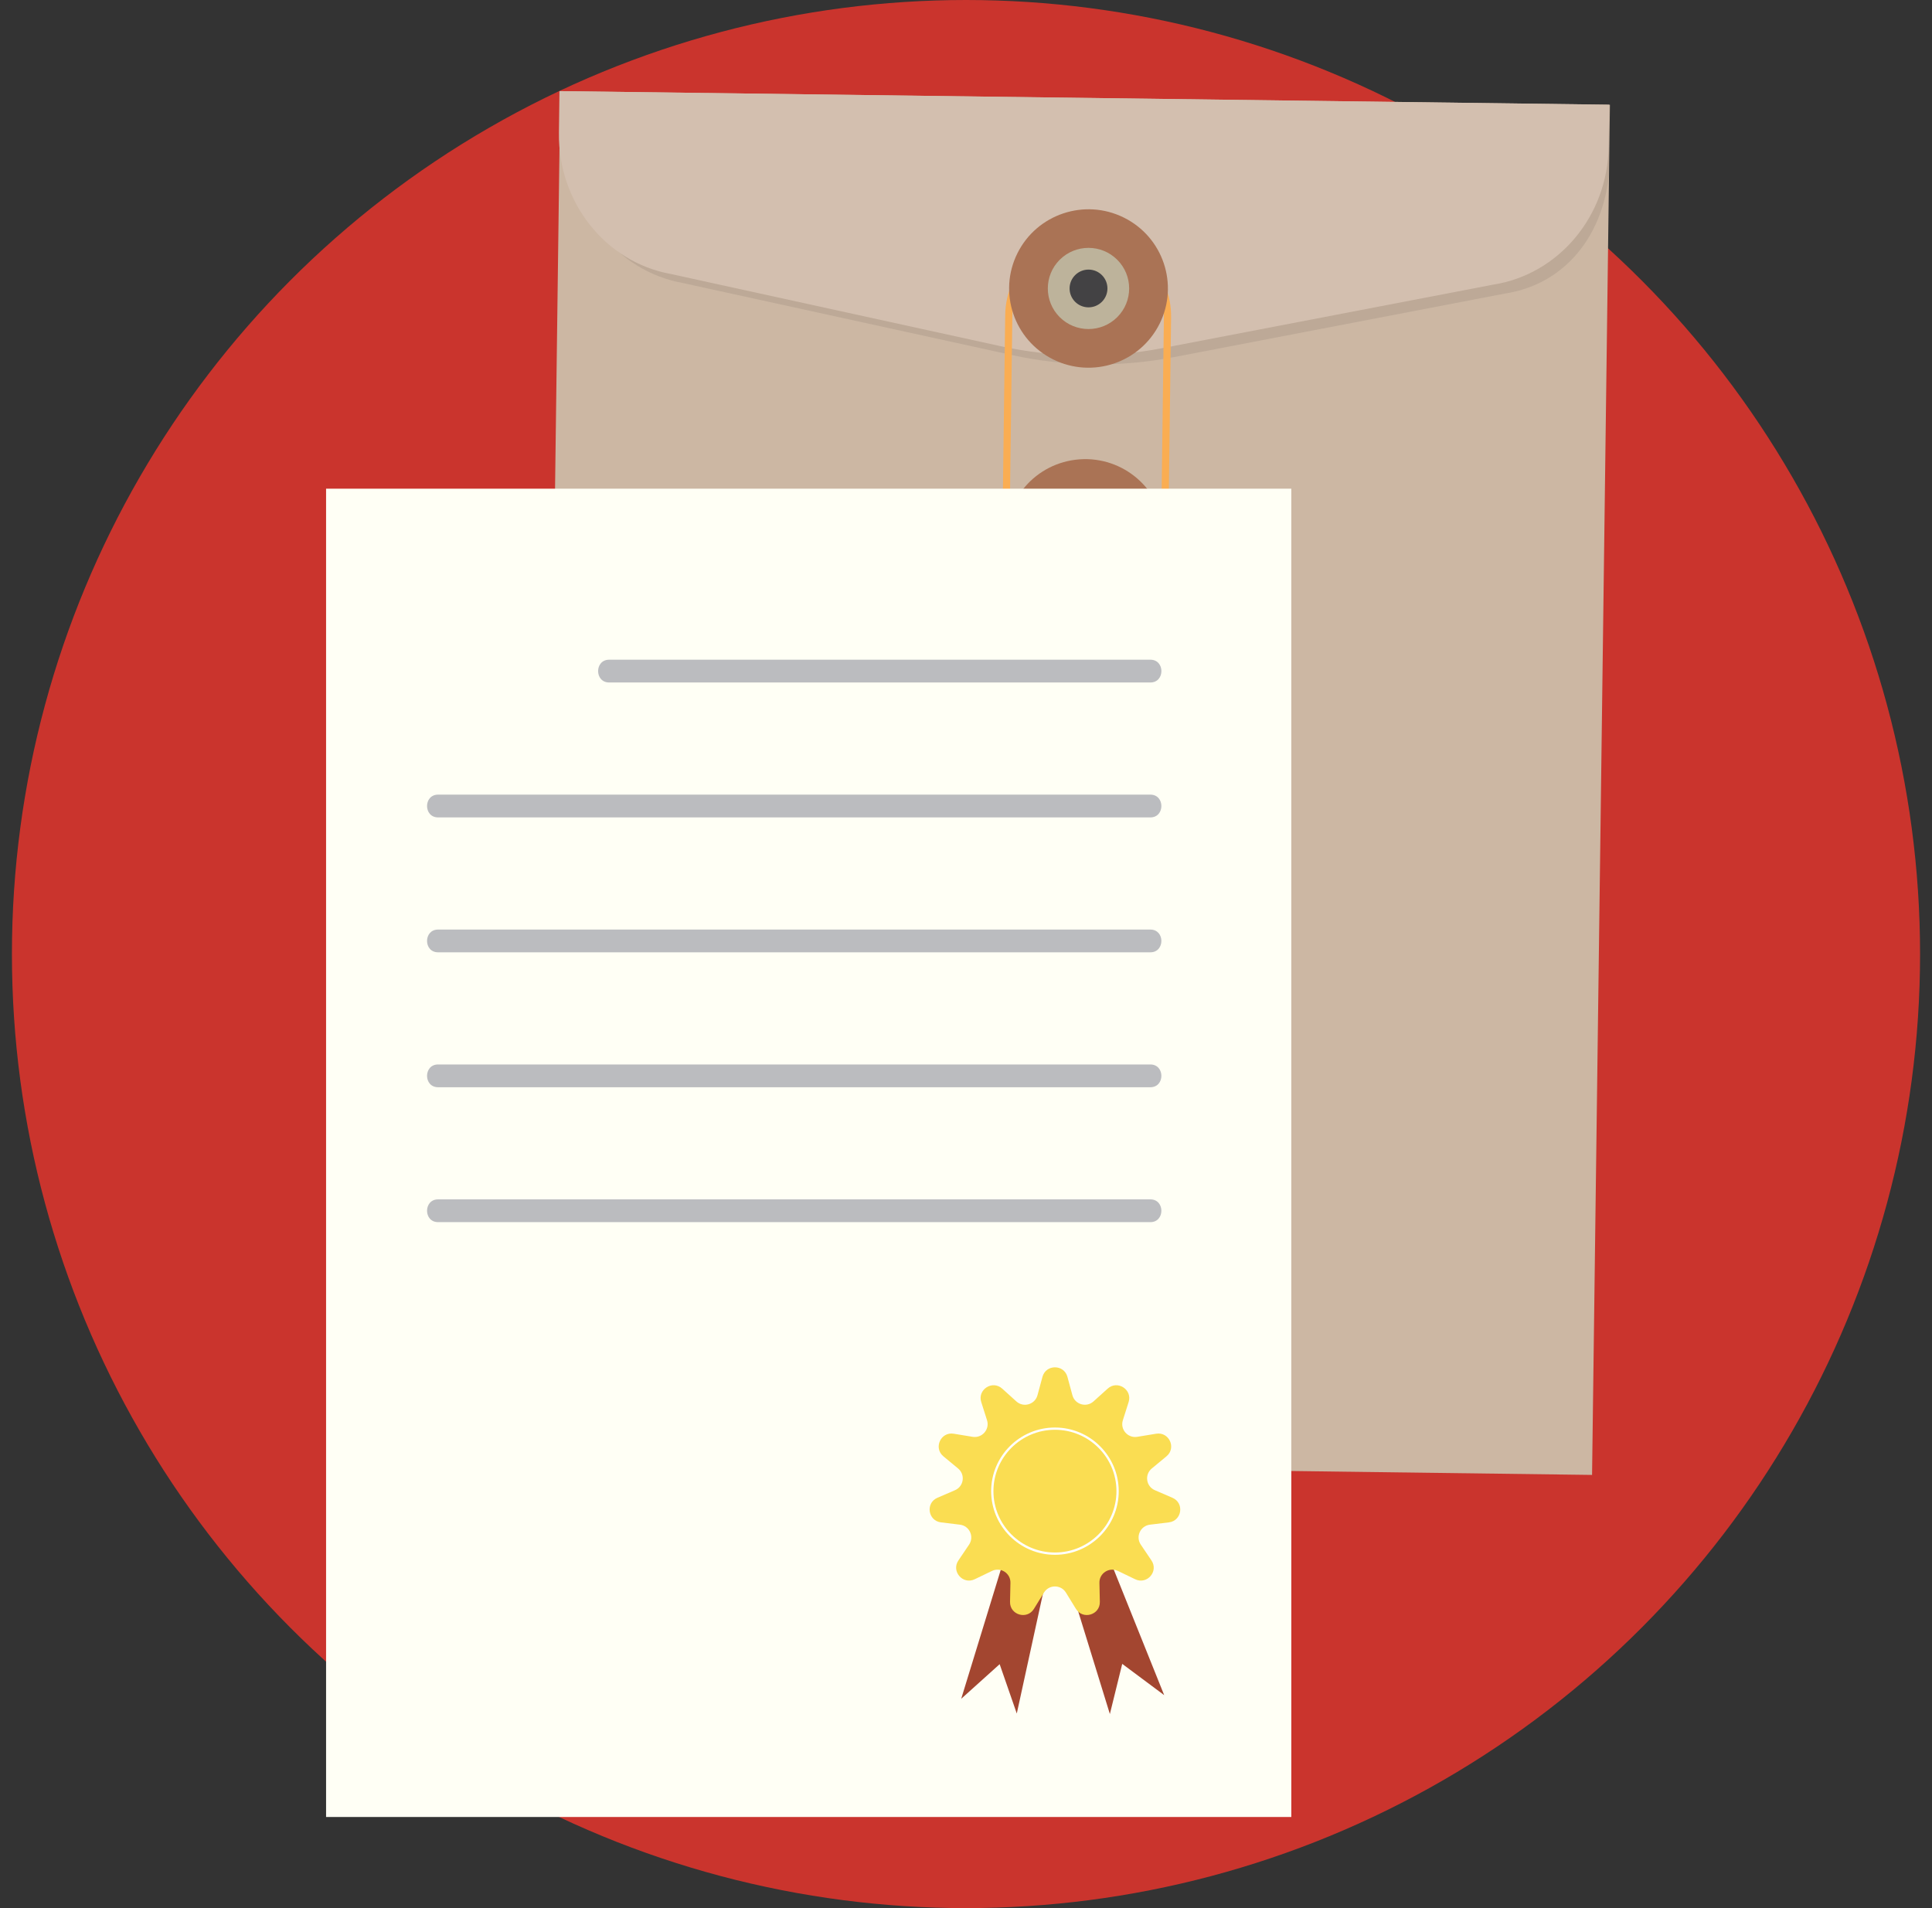 <svg width="81" height="80" viewBox="0 0 81 80" fill="none" xmlns="http://www.w3.org/2000/svg">
<rect x="0" y="0" width="81" height="80" fill="#333333" stroke="none"/>
<circle cx="40.5" cy="40" r="40" fill="#CA342D"/>
<path d="M23.488 3.821L22.739 61.267L66.748 61.838L67.497 4.392L23.488 3.821Z" fill="#CCB7A3"/>
<path opacity="0.09" d="M63.092 12.309L49.211 14.974C46.962 15.405 44.655 15.376 42.418 14.885L28.612 11.863C25.872 11.364 23.886 8.858 23.923 5.948L23.946 4.195L67.465 4.389L67.5 6.613C67.462 9.523 65.844 11.882 63.092 12.309Z" fill="#272525"/>
<path d="M62.601 11.934L48.721 14.598C46.472 15.029 44.164 15 41.928 14.509L28.122 11.487C25.382 10.988 23.395 8.482 23.433 5.572L23.456 3.82L67.466 4.389L67.443 6.142C67.405 9.053 65.353 11.506 62.601 11.934Z" fill="#D3BFAF"/>
<path d="M45.467 25.048C43.55 25.023 42.01 23.446 42.035 21.532L42.143 13.216C42.168 11.303 43.749 9.767 45.667 9.791C47.584 9.816 49.124 11.394 49.099 13.307L48.991 21.623C48.966 23.536 47.385 25.073 45.467 25.048ZM45.662 10.092C43.91 10.069 42.466 11.472 42.443 13.22L42.334 21.536C42.312 23.284 43.718 24.725 45.47 24.747C47.222 24.77 48.666 23.367 48.689 21.619L48.797 13.303C48.82 11.555 47.414 10.115 45.662 10.092Z" fill="#FAAD52"/>
<path d="M48.616 13.575C49.435 11.934 48.765 9.94 47.119 9.123C45.474 8.306 43.476 8.974 42.657 10.616C41.838 12.258 42.508 14.251 44.153 15.068C45.799 15.886 47.797 15.217 48.616 13.575Z" fill="#AA7355"/>
<path d="M46.841 13.297C47.507 12.633 47.507 11.555 46.841 10.891C46.175 10.226 45.096 10.226 44.429 10.891C43.764 11.555 43.764 12.633 44.429 13.297C45.096 13.962 46.175 13.962 46.841 13.297Z" fill="#BDB39B"/>
<path d="M46.43 12.105C46.424 12.542 46.064 12.891 45.626 12.886C45.188 12.88 44.838 12.521 44.843 12.085C44.849 11.647 45.209 11.298 45.646 11.303C46.085 11.308 46.436 11.667 46.43 12.105Z" fill="#434244"/>
<path d="M45.744 25.882C47.577 25.748 48.953 24.156 48.819 22.327C48.684 20.498 47.089 19.124 45.256 19.259C43.423 19.393 42.046 20.985 42.181 22.814C42.315 24.643 43.91 26.017 45.744 25.882Z" fill="#AA7355"/>
<path d="M46.826 23.641C47.419 22.912 47.308 21.84 46.577 21.248C45.845 20.655 44.771 20.767 44.178 21.496C43.584 22.226 43.695 23.297 44.427 23.89C45.158 24.482 46.232 24.371 46.826 23.641Z" fill="#BDB39B"/>
<path d="M45.69 23.338C46.116 23.234 46.377 22.806 46.273 22.381C46.169 21.957 45.739 21.696 45.314 21.8C44.888 21.904 44.627 22.332 44.731 22.757C44.835 23.182 45.264 23.442 45.69 23.338Z" fill="#434244"/>
<path d="M54.139 20.489H13.671V76.18H54.139V20.489Z" fill="#FFFFF5"/>
<path d="M25.539 28.614C33.102 28.614 40.667 28.614 48.23 28.614C48.847 28.614 48.847 27.659 48.23 27.659C40.667 27.659 33.102 27.659 25.539 27.659C24.922 27.66 24.922 28.614 25.539 28.614Z" fill="#BBBCBF"/>
<path d="M18.367 34.271C28.321 34.271 38.275 34.271 48.229 34.271C48.846 34.271 48.846 33.316 48.229 33.316C38.275 33.316 28.321 33.316 18.367 33.316C17.75 33.316 17.75 34.271 18.367 34.271Z" fill="#BBBCBF"/>
<path d="M18.367 39.927C28.321 39.927 38.275 39.927 48.229 39.927C48.846 39.927 48.846 38.973 48.229 38.973C38.275 38.973 28.321 38.973 18.367 38.973C17.75 38.973 17.75 39.927 18.367 39.927Z" fill="#BBBCBF"/>
<path d="M18.367 45.584C28.321 45.584 38.275 45.584 48.229 45.584C48.846 45.584 48.846 44.629 48.229 44.629C38.275 44.629 28.321 44.629 18.367 44.629C17.75 44.629 17.75 45.584 18.367 45.584Z" fill="#BBBCBF"/>
<path d="M18.367 51.24C28.321 51.24 38.275 51.24 48.229 51.24C48.846 51.24 48.846 50.285 48.229 50.285C38.275 50.285 28.321 50.285 18.367 50.285C17.75 50.285 17.75 51.24 18.367 51.24Z" fill="#BBBCBF"/>
<path d="M42.4 64.374L40.299 71.224L41.911 69.773L42.629 71.842L44.418 63.647L42.967 62.387L42.4 64.374Z" fill="#A34630"/>
<path d="M44.419 65.016L46.532 71.863L47.05 69.76L48.809 71.071L45.682 63.285L43.773 63.053L44.419 65.016Z" fill="#A34630"/>
<path d="M44.752 57.725L44.961 58.497C45.066 58.886 45.546 59.026 45.845 58.757L46.44 58.22C46.849 57.851 47.484 58.259 47.318 58.783L47.076 59.546C46.954 59.929 47.281 60.306 47.68 60.241L48.471 60.111C49.016 60.021 49.33 60.706 48.905 61.058L48.288 61.569C47.977 61.827 48.049 62.32 48.419 62.479L49.156 62.797C49.662 63.014 49.555 63.76 49.008 63.827L48.211 63.924C47.81 63.973 47.603 64.427 47.828 64.761L48.276 65.425C48.584 65.882 48.09 66.451 47.592 66.212L46.87 65.864C46.506 65.689 46.085 65.958 46.094 66.361L46.111 67.16C46.123 67.71 45.398 67.923 45.109 67.454L44.69 66.772C44.478 66.428 43.979 66.428 43.768 66.772L43.348 67.454C43.06 67.923 42.335 67.71 42.346 67.16L42.363 66.361C42.372 65.958 41.952 65.689 41.588 65.864L40.865 66.212C40.369 66.451 39.873 65.882 40.181 65.425L40.629 64.761C40.854 64.427 40.647 63.973 40.246 63.924L39.45 63.827C38.903 63.76 38.795 63.014 39.301 62.797L40.038 62.479C40.409 62.32 40.479 61.826 40.169 61.569L39.552 61.058C39.128 60.707 39.442 60.021 39.986 60.111L40.777 60.241C41.175 60.306 41.503 59.929 41.382 59.546L41.139 58.783C40.973 58.258 41.608 57.851 42.017 58.22L42.612 58.757C42.911 59.028 43.392 58.886 43.497 58.497L43.706 57.725C43.852 57.194 44.607 57.194 44.752 57.725Z" fill="#FADD52"/>
<path d="M44.229 65.187C42.754 65.187 41.555 63.99 41.555 62.519C41.555 61.047 42.755 59.851 44.229 59.851C45.704 59.851 46.903 61.048 46.903 62.519C46.904 63.99 45.704 65.187 44.229 65.187ZM44.229 59.945C42.807 59.945 41.65 61.1 41.65 62.518C41.65 63.937 42.808 65.091 44.229 65.091C45.651 65.091 46.808 63.936 46.808 62.518C46.809 61.1 45.651 59.945 44.229 59.945Z" fill="white"/>
</svg>
